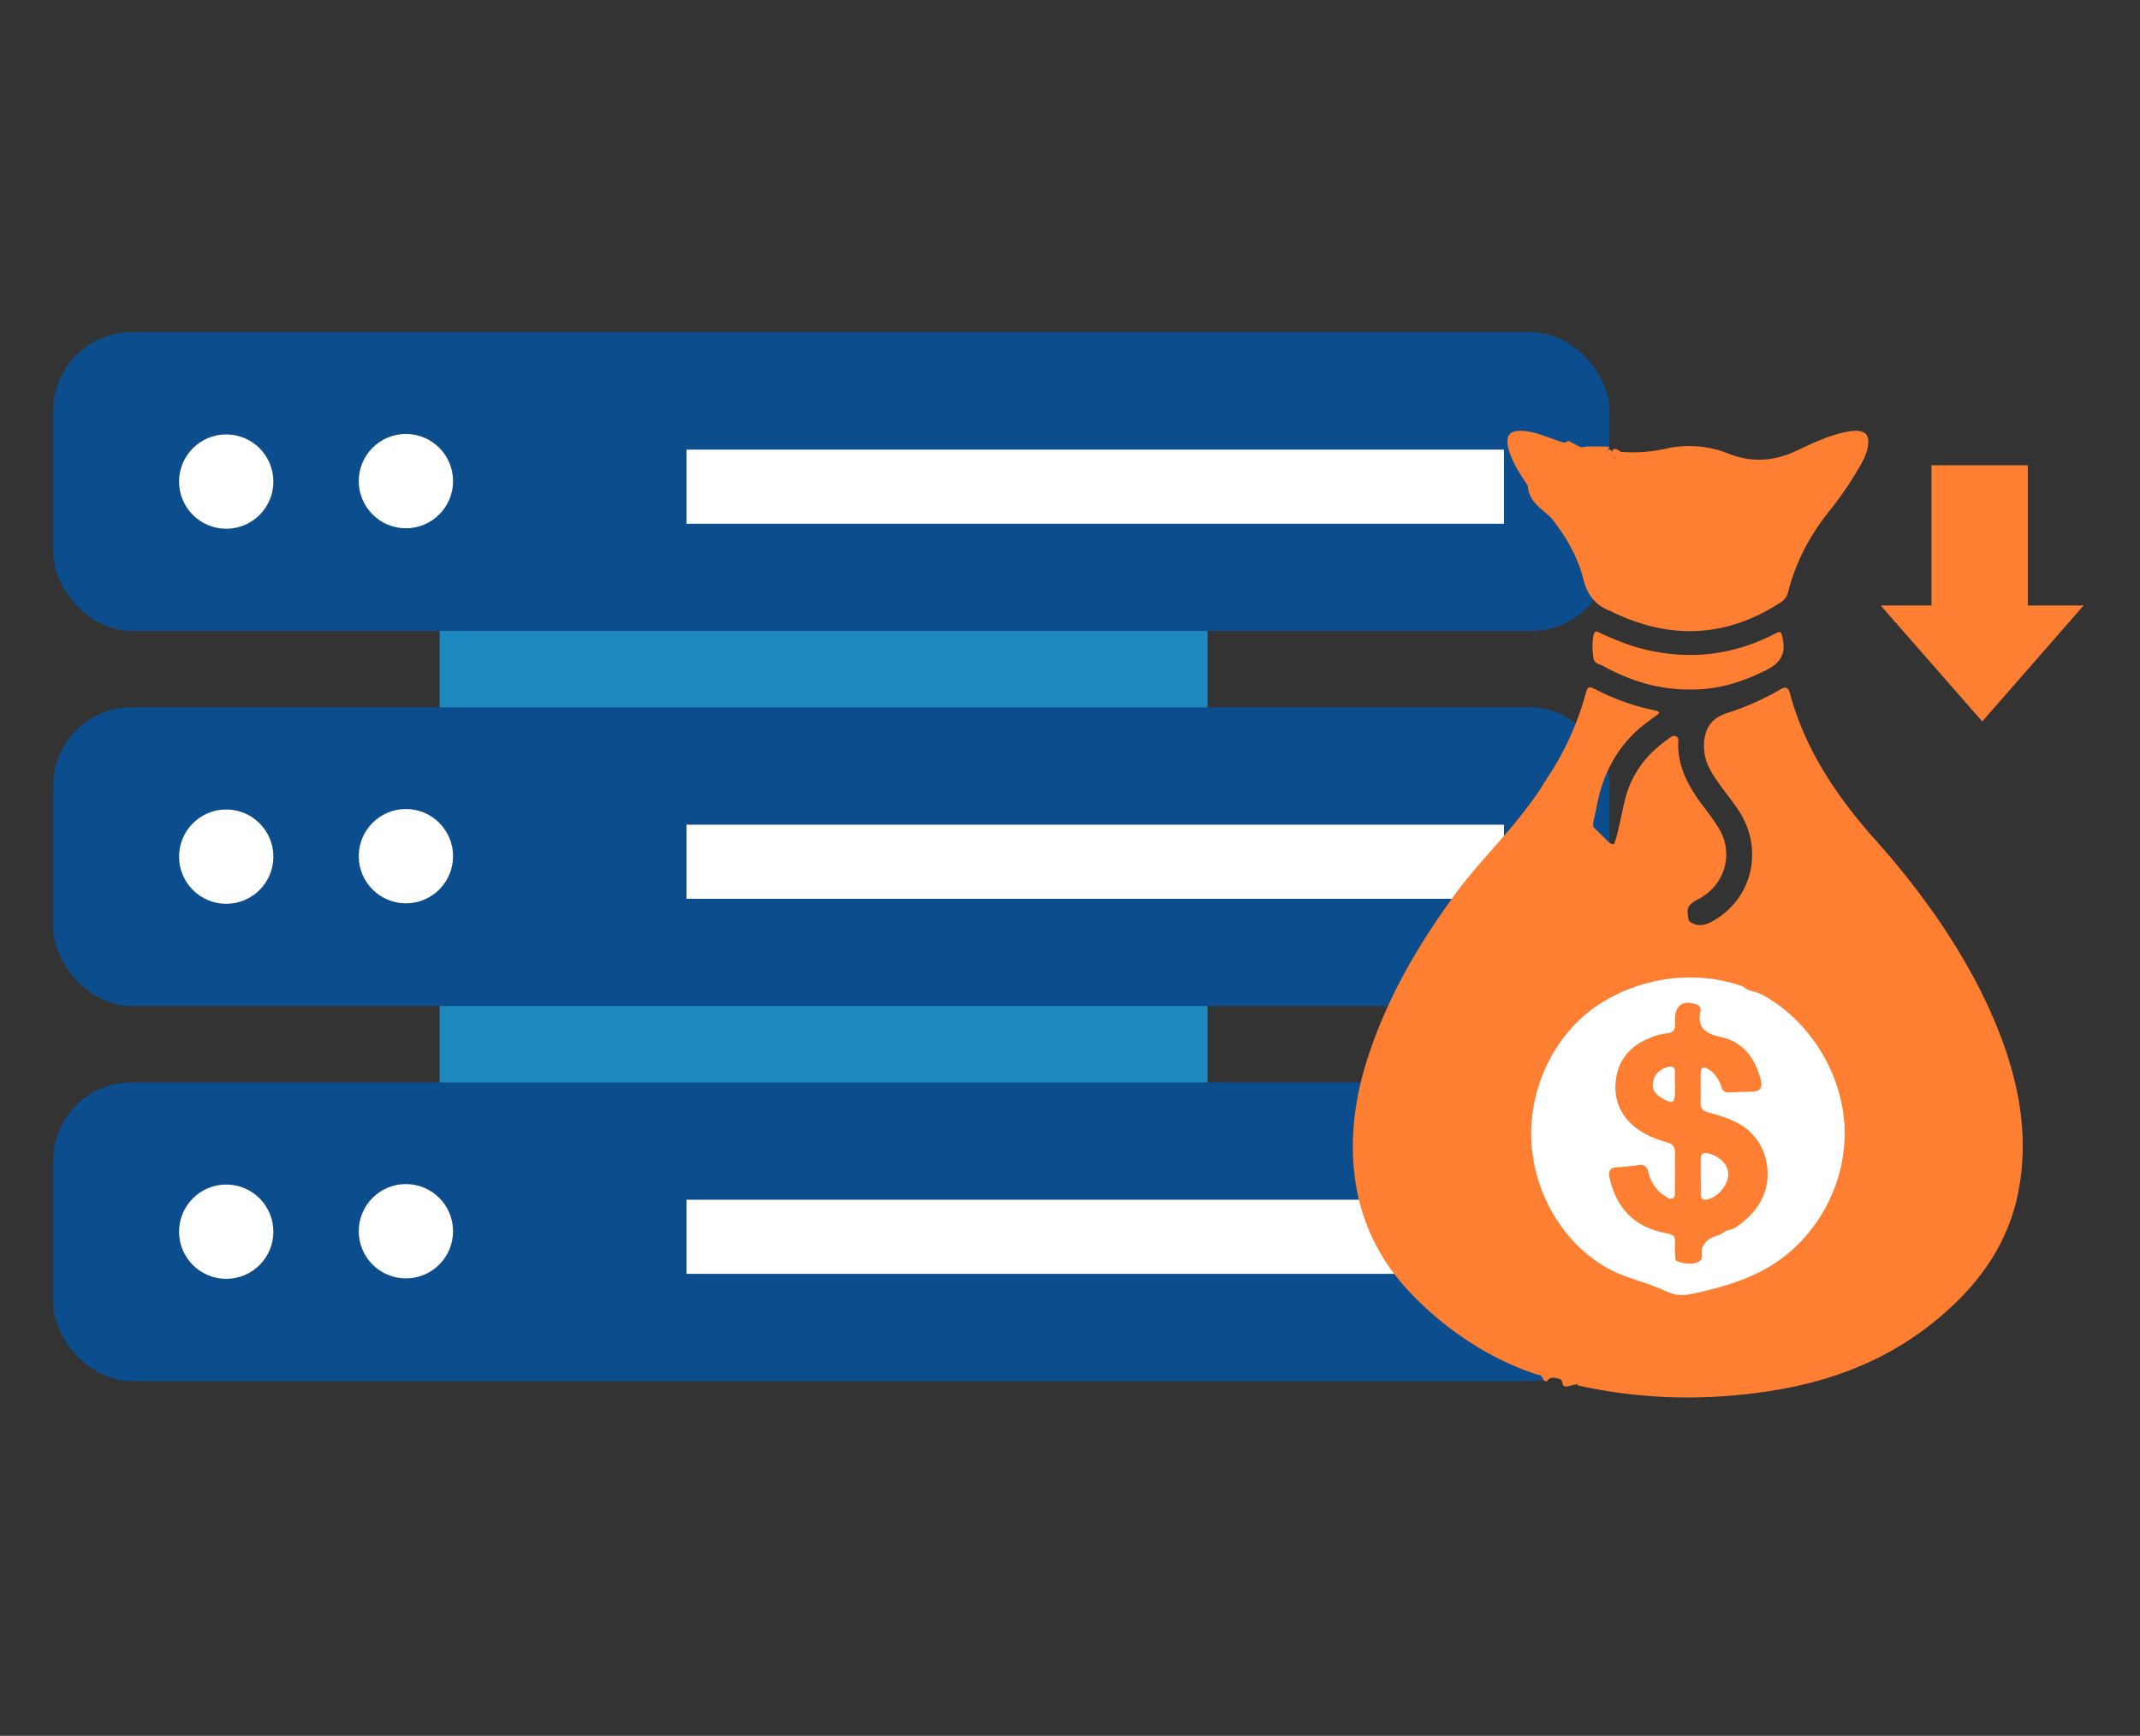 <svg xmlns="http://www.w3.org/2000/svg" viewBox="0 0 1366 1108"><rect x="0" y="0" width="1366" height="1108" fill="#333333" stroke="none"/><defs><style>.b{fill:#0c4d8e}.c{fill:#fff}.d{fill:#fe7f32}</style></defs><path style="fill:#1e89c1" d="M280.6 271.2h490.2v581.99H280.6z"/><rect class="b" x="34" y="212.1" width="993.4" height="190.65" rx="50"/><circle class="c" cx="144.4" cy="307.4" r="30.1"/><circle class="c" cx="259.1" cy="307.1" r="30.1"/><path class="c" d="M438.2 287H960v47.3H438.2z"/><rect class="b" x="34" y="451.5" width="993.4" height="190.65" rx="50"/><circle class="c" cx="144.4" cy="546.8" r="30.1"/><circle class="c" cx="259.1" cy="546.5" r="30.1"/><path class="c" d="M438.2 526.4H960v47.3H438.2z"/><rect class="b" x="34" y="690.9" width="993.4" height="190.65" rx="50"/><circle class="c" cx="1074.7" cy="731.4" r="130.4"/><circle class="c" cx="144.4" cy="786.2" r="30.1"/><circle class="c" cx="259.1" cy="785.9" r="30.1"/><path class="c" d="M438.2 765.8H960v47.3H438.2z"/><path class="d" d="M1132 405c-25.8 13.1-52.8 16.3-81 9.8-10-2.3-19.4-6.1-28.7-10.3-1.5-.7-4.1-2.6-4.9.2-1.3 4.7-.9 9.7-.4 14.5s3.9 4.5 6.5 6c17.4 9.6 35.9 15.2 56 14.9 16.9.2 32.4-4.7 47.4-12.1 8.7-4.3 13-9.5 11.2-19.5-1.1-5.6-1.1-6.1-6.1-3.5ZM1113 719.2c-6.8-4.6-14.6-7-22.4-9.1-3.5-.9-5.2-2.6-5.1-6.4.2-6.1 0-12.2.1-18.4.1-4.1 1.5-4.8 5.1-2.7s6.7 6.5 8.1 11.1c.8 2.8 2.4 3.9 5.3 3.6 4.7-.3 9.4-.3 14.1-.5s7.2-1.7 5.7-7.6c-3.5-13.6-11.2-24.2-25.3-27.2-10-2.2-15.3-5.8-13.2-16.6a3.5 3.5 0 0 0-2.4-4.2c-8.8-3.1-13.8.4-13.8 9.6a19.2 19.2 0 0 0 0 2.4c.4 3.9-1.2 6.1-5.3 6.4a39.4 39.4 0 0 0-10.7 2.9c-12 4.8-19.9 13.4-21.7 26.4s3.1 24.3 14.4 32.2c5.6 3.9 12 6.3 18.5 8.2 3.6 1 4.9 3 4.8 6.6-.1 8.1 0 16.2-.1 24.3 0 1.6.6 3.8-1.5 4.7s-3.4-.6-4.9-1.5a24.1 24.1 0 0 1-10.5-15.2c-.9-3.8-3.1-5-6.6-4.5s-9 1.2-13.5 1.4-5.6 2.5-4.7 6.7c4.3 18.8 15.2 31 34.5 35 7.6 1.6 7.6 1.7 7.2 9.7-.1 2.4.4 4 .3 6.7a2.2 2.2 0 0 0 .2 1.1 2.6 2.6 0 0 0 1 .7c4.2 1.7 9.1 2.4 13.3.5a3.5 3.5 0 0 0 1.7-1.2c1.5-2 .1-5.6 1.1-8a12.3 12.3 0 0 1 5.6-6.1c1.7-.9 3.6-1.2 5.3-2s3.7-2.5 5.8-3.1l2.1-.5a11.9 11.9 0 0 0 3.5-1.9c11.2-7.9 19-18.4 19.3-32.5.3-12.1-5.2-24.1-15.3-31Zm-43.8-22.3c-.1 7.2-1.6 8-7.9 4.3s-6.9-6.7-5.9-11.5 5.5-7.9 10-8.8c2.6-.4 3.6.6 3.7 3v8.2h.1Zm16.4 42.9c0-3.1 1.3-4.3 4.6-3.6 7.6 1.7 13.1 7.3 13 13.6s-6.4 14.4-13.4 15.8c-2.7.6-4.1-.3-4.1-3.1s-.1-7.7-.1-11.6ZM1232.9 297v89.5h-32.4l64.8 74 64.7-74h-35.6V297h-61.5zM1016.3 848.2a57.5 57.5 0 0 1-1.3 8.8c-1 4-9-11 3 6s12 19 12 19-7 2-8 2 0 3-7 0-12-3-12-4-5-11-5-12v-7s8-6 9-8 9.3-4.8 9.3-4.8Z"/><path class="d" d="M1277.5 662.6c-9.7-25.8-22.9-49.8-38.3-72.7a501.4 501.4 0 0 0-41.8-53.4c-24.5-27.5-45-57.5-54.8-93.7-1.1-4.1-2.7-4.8-6.4-2.6a167.9 167.9 0 0 1-33.6 14.9c-9.1 2.8-14 8.8-14.8 18.2s2.3 16.3 7 23.3 9.9 13.2 14.5 20c16.8 24.6 9.7 56.5-15.4 71-4.9 2.8-9.7 4.4-15 .9l-1-1.1c-1.5-8.1-.8-9.7 6.4-13.6 17-9 22.7-29.3 12.6-45.5-3.2-5.2-7-10.1-10.7-15-8.4-11.4-15-23.4-15-38.1 0-1.8.8-4.3-1.4-5.2s-3.6.8-5.2 1.9c-13.4 9.4-22.9 21.6-27.1 37.7-2.6 9.7-3.8 19.7-7.2 29.2-2.3.3-3.5-1.3-4.9-2.7s-5.5-5.4-8.3-8.1c-.1-.9-.1-1.8-.2-2.8.7-3.1 1.5-6.3 2.1-9.4 3.6-20.3 12.2-37.8 28-51.3 3.9-3.3 8.1-6.2 12.2-9.3-1-1.7-2.4-1.6-3.6-1.9a142.8 142.8 0 0 1-36-12.7c-5.9-3-6-2.9-7.8 3.4a183 183 0 0 1-23.9 52.2c-.6.6-1 1.2-.8 1.8a3.2 3.2 0 0 0-1.2 1.1c-3.4 6.3-7.8 11.9-12.1 17.6-13.8 18.3-30.3 34.3-44 52.8-25.4 34.5-46.6 71-58.8 112.4-6.1 21-8.8 42.5-6.8 64.2 2.8 30.8 15.3 57.6 36.8 79.9s49.4 41.5 80.9 51.6c3.1-.3 2.4 4.4 5.5 4.1 2.1-3.2 4.6-2.4 7.7-1.6s1.5 3.6 3.3 4.6 4.8-.7 7.3-.9a8.4 8.4 0 0 0 1.6-.7l-.2.3q-.1 0-.3.3t.3.6c41.7 9.3 83.6 10 125.7 3.1s79.1-22.7 110.6-51.2c22.5-20.3 38.7-44.6 44.8-74.7 6.8-34 1.3-66.9-10.7-98.9Zm-163.9-35.1.4-.5a2.4 2.4 0 0 1-.6.9.5.5 0 0 0 .2-.4Zm-99.1 254.2h-3c-2.2-.1-3.4-.7-5.2-3.3s-3.6-4.8-3.7-8.1c-.2-5.6 2.7-10.8 7-14.3-6.8 5.6-10.1 17.4-1.5 22.9a12.9 12.9 0 0 0 12.5.7c-2.1 1-3.7 2-6.1 2.1ZM1169 763.2c-8.1 18.5-21.8 34.7-39.2 45.1-14.5 8.7-30.9 13.5-47.5 17.1-3.6.8-8.2 1.7-12.1 1s-6.5-2.1-9.7-3.5c-9.7-4.2-20.1-6.6-29.7-11a88.1 88.1 0 0 1-28.6-22 101.7 101.7 0 0 1-24.8-64.8c-.5-33.7 16.5-67.4 45.2-85.2 26.2-16.2 59.9-20.8 89.1-10.5l1.3.4c2 2.4 5.4 2.7 8.3 3.7a27.3 27.3 0 0 1 6 2.8c29.7 17.5 49.5 51 50.2 85.5a98.5 98.5 0 0 1-8.5 41.4ZM963.7 289.1c2.6 7.6 7 14.1 11.4 20.7.1.3.1.6.2.9.7 8.8 7.6 13.3 13.4 18.5l1.1.9c9.5 11.9 17.2 24.9 20.9 39.6 2.6 10.4 7.9 16.9 17.5 20.4l1.3.7c37 17.7 72.7 16.2 107.3-6.4a10.5 10.5 0 0 0 4.6-6.5c4.8-19 13.7-35.8 25.8-51.1a225.8 225.8 0 0 0 19.5-28.3c2.8-4.8 5.4-9.7 5.8-15.3s-1.9-7.9-7.2-8.2a27.5 27.5 0 0 0-5.7.5c-12.3 2.2-23.3 7.8-34.4 12.9-13.7 6.2-27.7 6.7-41.5 1.3a67.4 67.4 0 0 0-40.4-3.3 96.8 96.8 0 0 1-28.9 2 5.8 5.8 0 0 0-4.3-1.8 2.7 2.7 0 0 0-1.1 2.2c-.2-.6-.5-1.1-.7-1.7a4.5 4.5 0 0 0-2 .1c-1.3-.2 4.7-2.2-3.3-2.2h-10c-1 0-3 1-5 0s-3.9-2.2-5.5-2.8l-.3-.5c-1.2-.6-2 .2-2.9.8-2.6 0-4.9-1.3-7.4-2.1-7.1-2.4-14.2-5.5-21.9-5.4-6.2.2-8.4 2.8-7.6 9a22.5 22.5 0 0 0 1.3 5.1Zm67.2 4.5a11.7 11.7 0 0 0-.7-2.5 3 3 0 0 1 .7 2.5Z"/></svg>